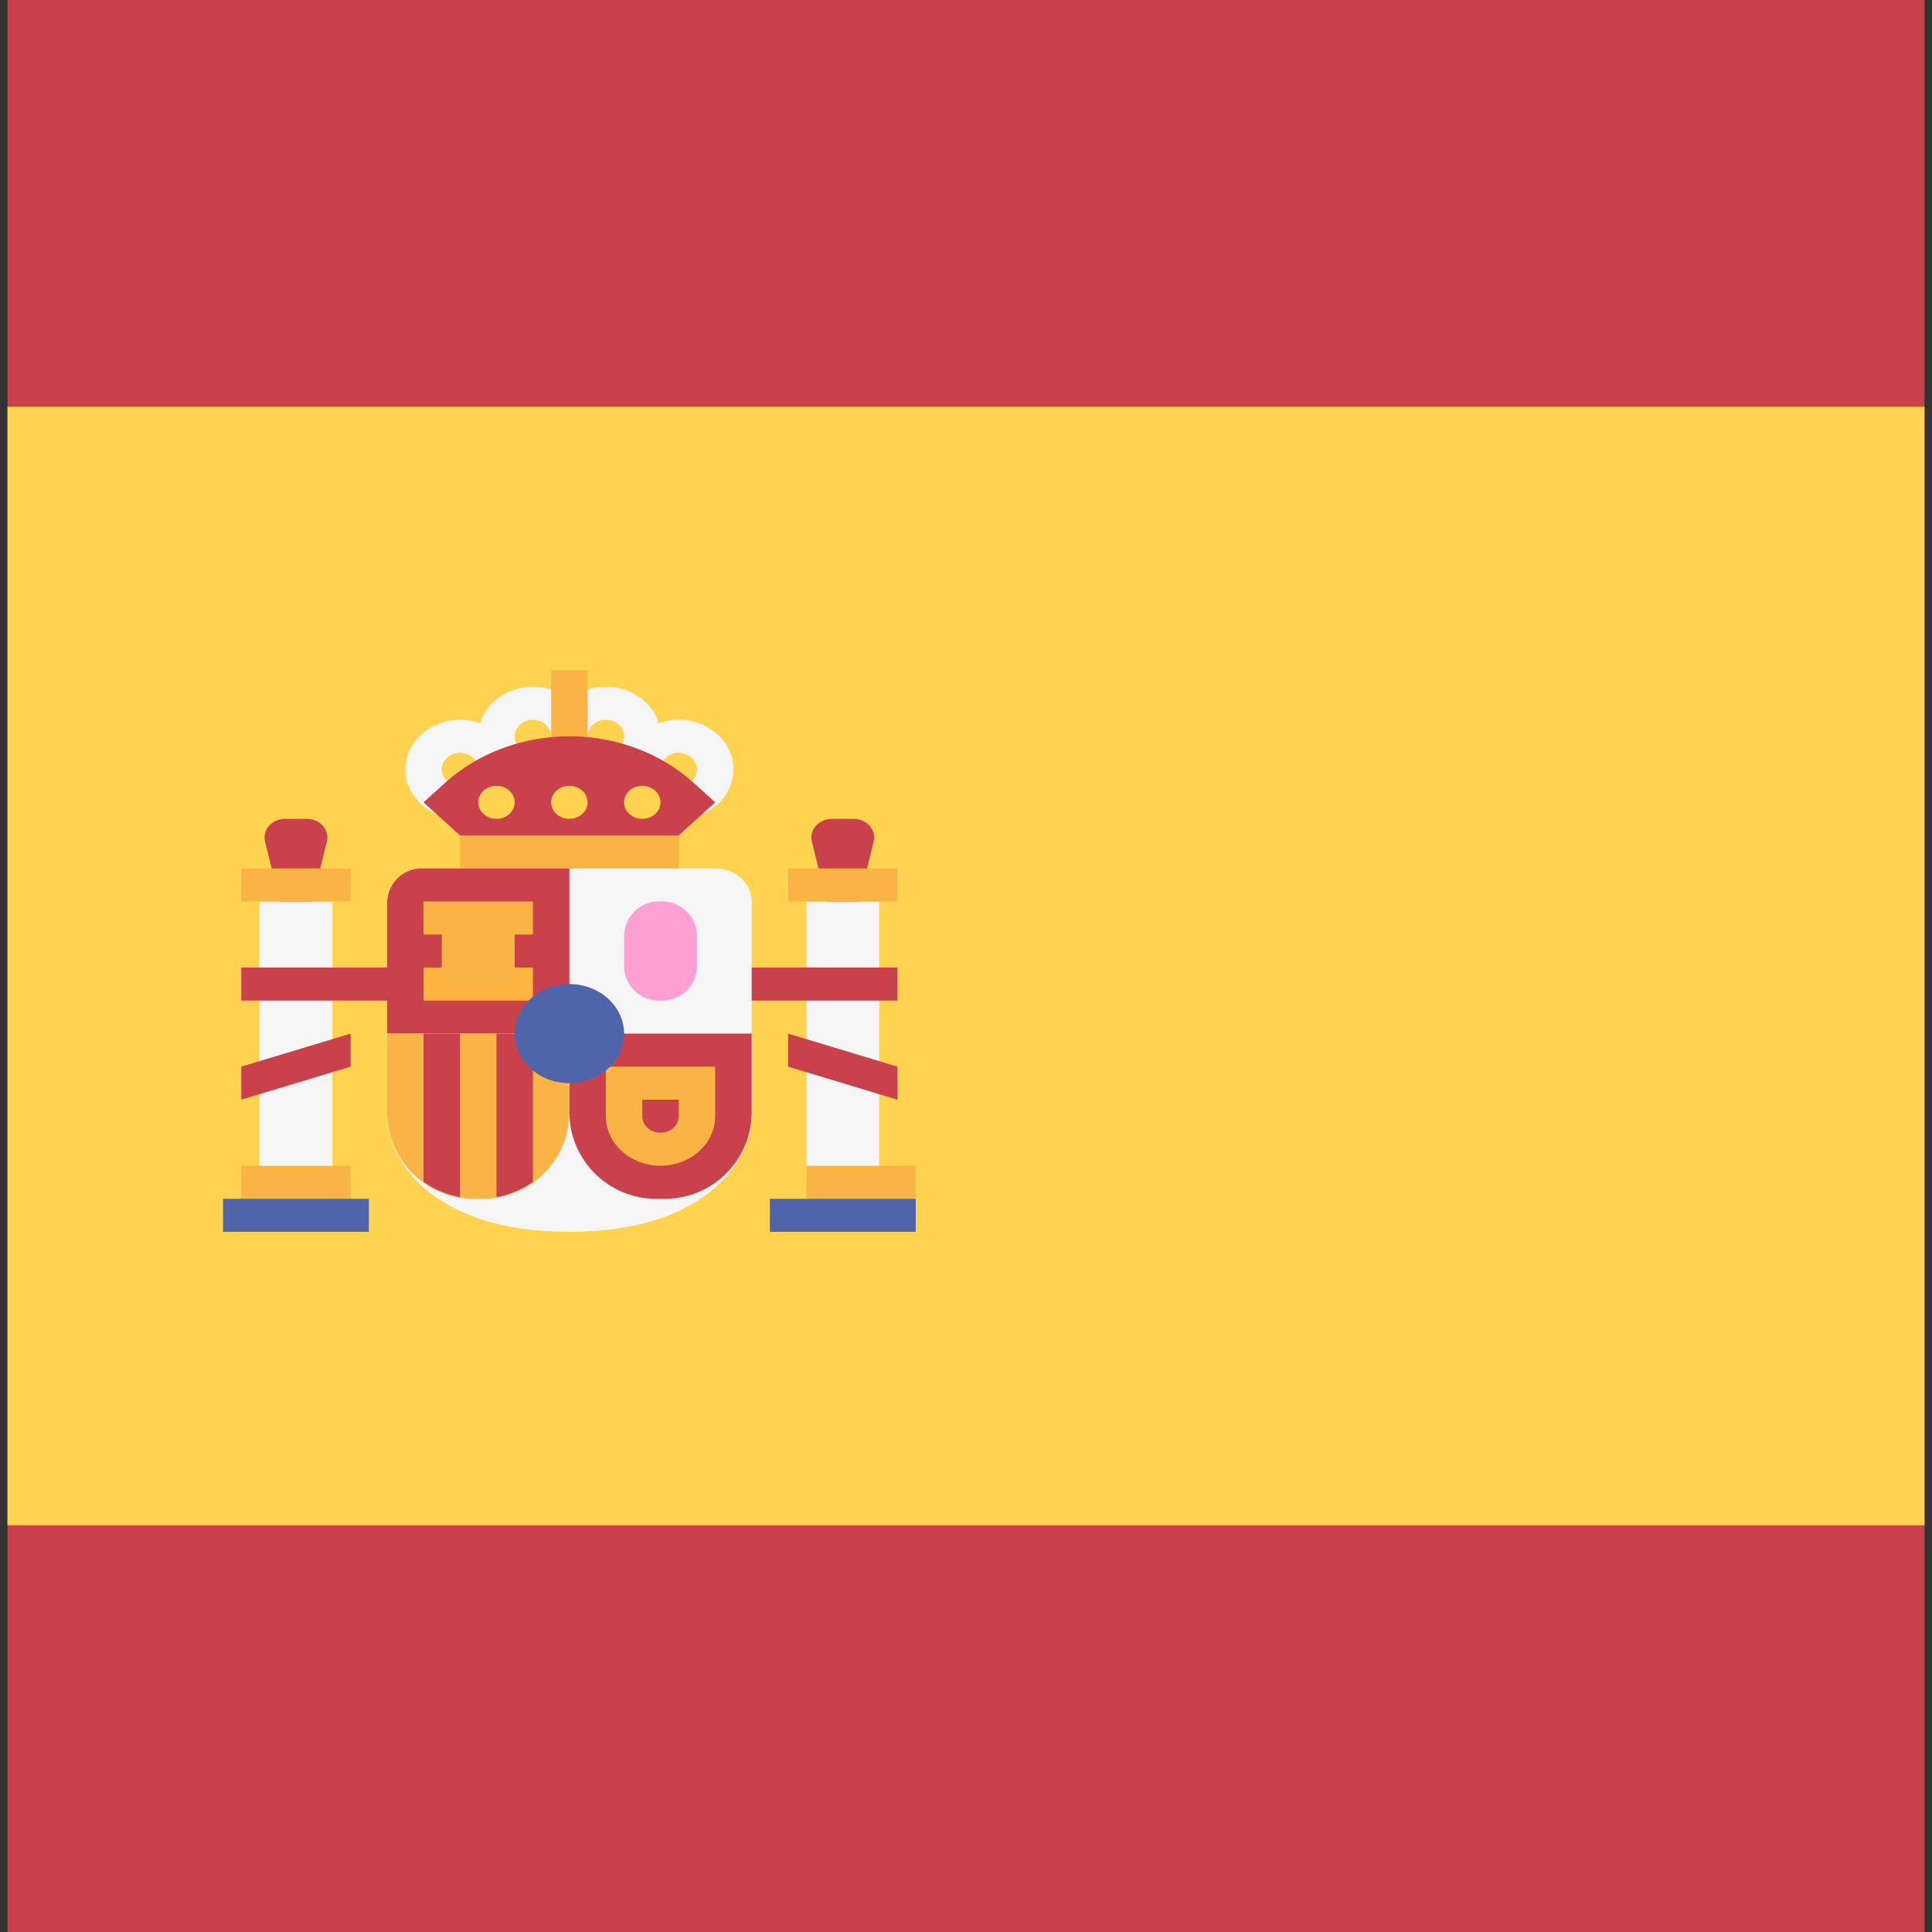 <svg xmlns="http://www.w3.org/2000/svg" viewBox="0 0 512 512"><rect x="0" y="0" width="512" height="512" fill="#333333" stroke="none"/><path fill="#c8414b" d="M1.985 0h508.03v512H1.985z"/><path fill="#ffd250" d="M1.985 107.79h508.03v296.42H1.985z"/><path d="M223.347 256.409l8.191-33.404c.754-3.076-1.829-5.994-5.306-5.994h-5.77c-3.477 0-6.061 2.918-5.306 5.994l8.191 33.404z" fill="#c8414b"/><path fill="#f5f5f5" d="M213.681 238.89h19.322v74.42h-19.322z"/><path fill="#fab446" d="M208.861 230.14h28.984v8.756h-28.984z"/><path d="M189.531 256.41h48.3v8.756h-48.3zm48.308 35.019l-28.983-8.755v-8.755l28.983 8.755zm-159.404-35.02l8.191-33.404c.754-3.076-1.829-5.994-5.306-5.994h-5.77c-3.477 0-6.061 2.918-5.306 5.994l8.191 33.404z" fill="#c8414b"/><path d="M112.248 230.143c-5.335 0-9.661 3.919-9.661 8.756v56.908c0 10.638 10.955 30.643 48.305 30.643s48.305-20.006 48.305-30.643v-56.908c0-4.835-4.325-8.756-9.661-8.756h-77.288z" fill="#f5f5f5"/><path d="M150.891 273.919h-48.305V239.34a9.197 9.197 0 0 1 9.197-9.197h39.107v43.776h.001zm0 0h48.305v20.784c0 12.698-10.294 22.992-22.992 22.992h-2.32c-12.698 0-22.992-10.294-22.992-22.992l-.001-20.784z" fill="#c8414b"/><path d="M102.587 273.919h48.305v20.784c0 12.698-10.294 22.992-22.992 22.992h-2.32c-12.698 0-22.992-10.294-22.992-22.992l-.001-20.784z" fill="#fab446"/><path d="M141.231 313.218v-39.299h-9.661v43.334c3.592-.661 6.84-2.103 9.661-4.035zm-19.322 4.035v-43.334h-9.661v39.299c2.821 1.932 6.068 3.374 9.661 4.035z" fill="#c8414b"/><path fill="#ffb441" d="M112.241 256.41h28.984v8.756h-28.984z"/><g fill="#fab446"><path d="M112.241 238.89h28.984v8.756h-28.984z"/><path d="M117.081 244.1h19.322v15.861h-19.322z"/></g><path fill="#f5f5f5" d="M68.774 238.89h19.322v74.42H68.774z"/><path d="M63.941 308.94h28.984v8.756H63.941zm0-78.8h28.984v8.756H63.941z" fill="#fab446"/><path fill="#5064aa" d="M59.111 317.7h38.643v8.756H59.111z"/><path fill="#fab446" d="M213.681 308.94h28.984v8.756h-28.984z"/><path fill="#5064aa" d="M204.031 317.7h38.643v8.756h-38.643z"/><path fill="#fab446" d="M121.911 221.39h57.967v8.756h-57.967z"/><path fill="#ffb441" d="M146.061 195.13h9.661v26.27h-9.661z"/><g fill="#f5f5f5"><path d="M141.231 208.255c-7.991 0-14.491-5.891-14.491-13.132s6.5-13.132 14.491-13.132 14.491 5.891 14.491 13.132c-.001 7.241-6.501 13.132-14.491 13.132zm0-17.51c-2.665 0-4.83 1.963-4.83 4.378s2.165 4.378 4.83 4.378 4.83-1.963 4.83-4.378c0-2.416-2.165-4.378-4.83-4.378z"/><path d="M160.552 208.255c-7.991 0-14.491-5.891-14.491-13.132s6.5-13.132 14.491-13.132 14.491 5.891 14.491 13.132c-.001 7.241-6.5 13.132-14.491 13.132zm0-17.51c-2.665 0-4.83 1.963-4.83 4.378s2.165 4.378 4.83 4.378 4.83-1.963 4.83-4.378c0-2.416-2.165-4.378-4.83-4.378z"/><path d="M179.874 217.011c-7.991 0-14.491-5.891-14.491-13.132s6.5-13.132 14.491-13.132 14.491 5.891 14.491 13.132-6.501 13.132-14.491 13.132zm0-17.511c-2.665 0-4.83 1.963-4.83 4.378s2.165 4.378 4.83 4.378 4.83-1.963 4.83-4.378c0-2.416-2.165-4.378-4.83-4.378zm-57.965 17.511c-7.991 0-14.491-5.891-14.491-13.132s6.5-13.132 14.491-13.132 14.491 5.891 14.491 13.132c-.001 7.241-6.501 13.132-14.491 13.132zm0-17.511c-2.665 0-4.83 1.963-4.83 4.378s2.165 4.378 4.83 4.378 4.83-1.963 4.83-4.378c0-2.416-2.165-4.378-4.83-4.378z"/></g><path d="M179.874 291.429v4.378c0 2.414-2.167 4.378-4.83 4.378s-4.83-1.964-4.83-4.378v-4.378h9.66m9.66-8.755h-28.983v13.132c0 7.241 6.501 13.132 14.491 13.132 7.991 0 14.491-5.891 14.491-13.132l.001-13.132z" fill="#fab446"/><path d="M175.507 265.163h-.928a9.197 9.197 0 0 1-9.197-9.197v-7.872a9.197 9.197 0 0 1 9.197-9.197h.928a9.197 9.197 0 0 1 9.197 9.197v7.872a9.196 9.196 0 0 1-9.197 9.197z" fill="#ffa0d2"/><ellipse cx="150.891" cy="273.92" rx="14.491" ry="13.13" fill="#5064aa"/><path fill="#fab446" d="M146.061 177.61h9.661v26.27h-9.661z"/><path d="M121.909 221.388l-9.661-8.756 5.659-5.129c8.748-7.928 20.613-12.381 32.984-12.381 12.371 0 24.237 4.454 32.984 12.381l5.659 5.129-9.661 8.756h-57.964z" fill="#c8414b"/><g fill="#ffd250"><ellipse cx="150.891" cy="212.63" rx="4.83" ry="4.378"/><ellipse cx="131.571" cy="212.63" rx="4.83" ry="4.378"/><ellipse cx="170.211" cy="212.63" rx="4.83" ry="4.378"/></g><path d="M63.941 256.41h48.3v8.756h-48.3zm.002 35.019l28.983-8.755v-8.755l-28.983 8.755z" fill="#c8414b"/></svg>